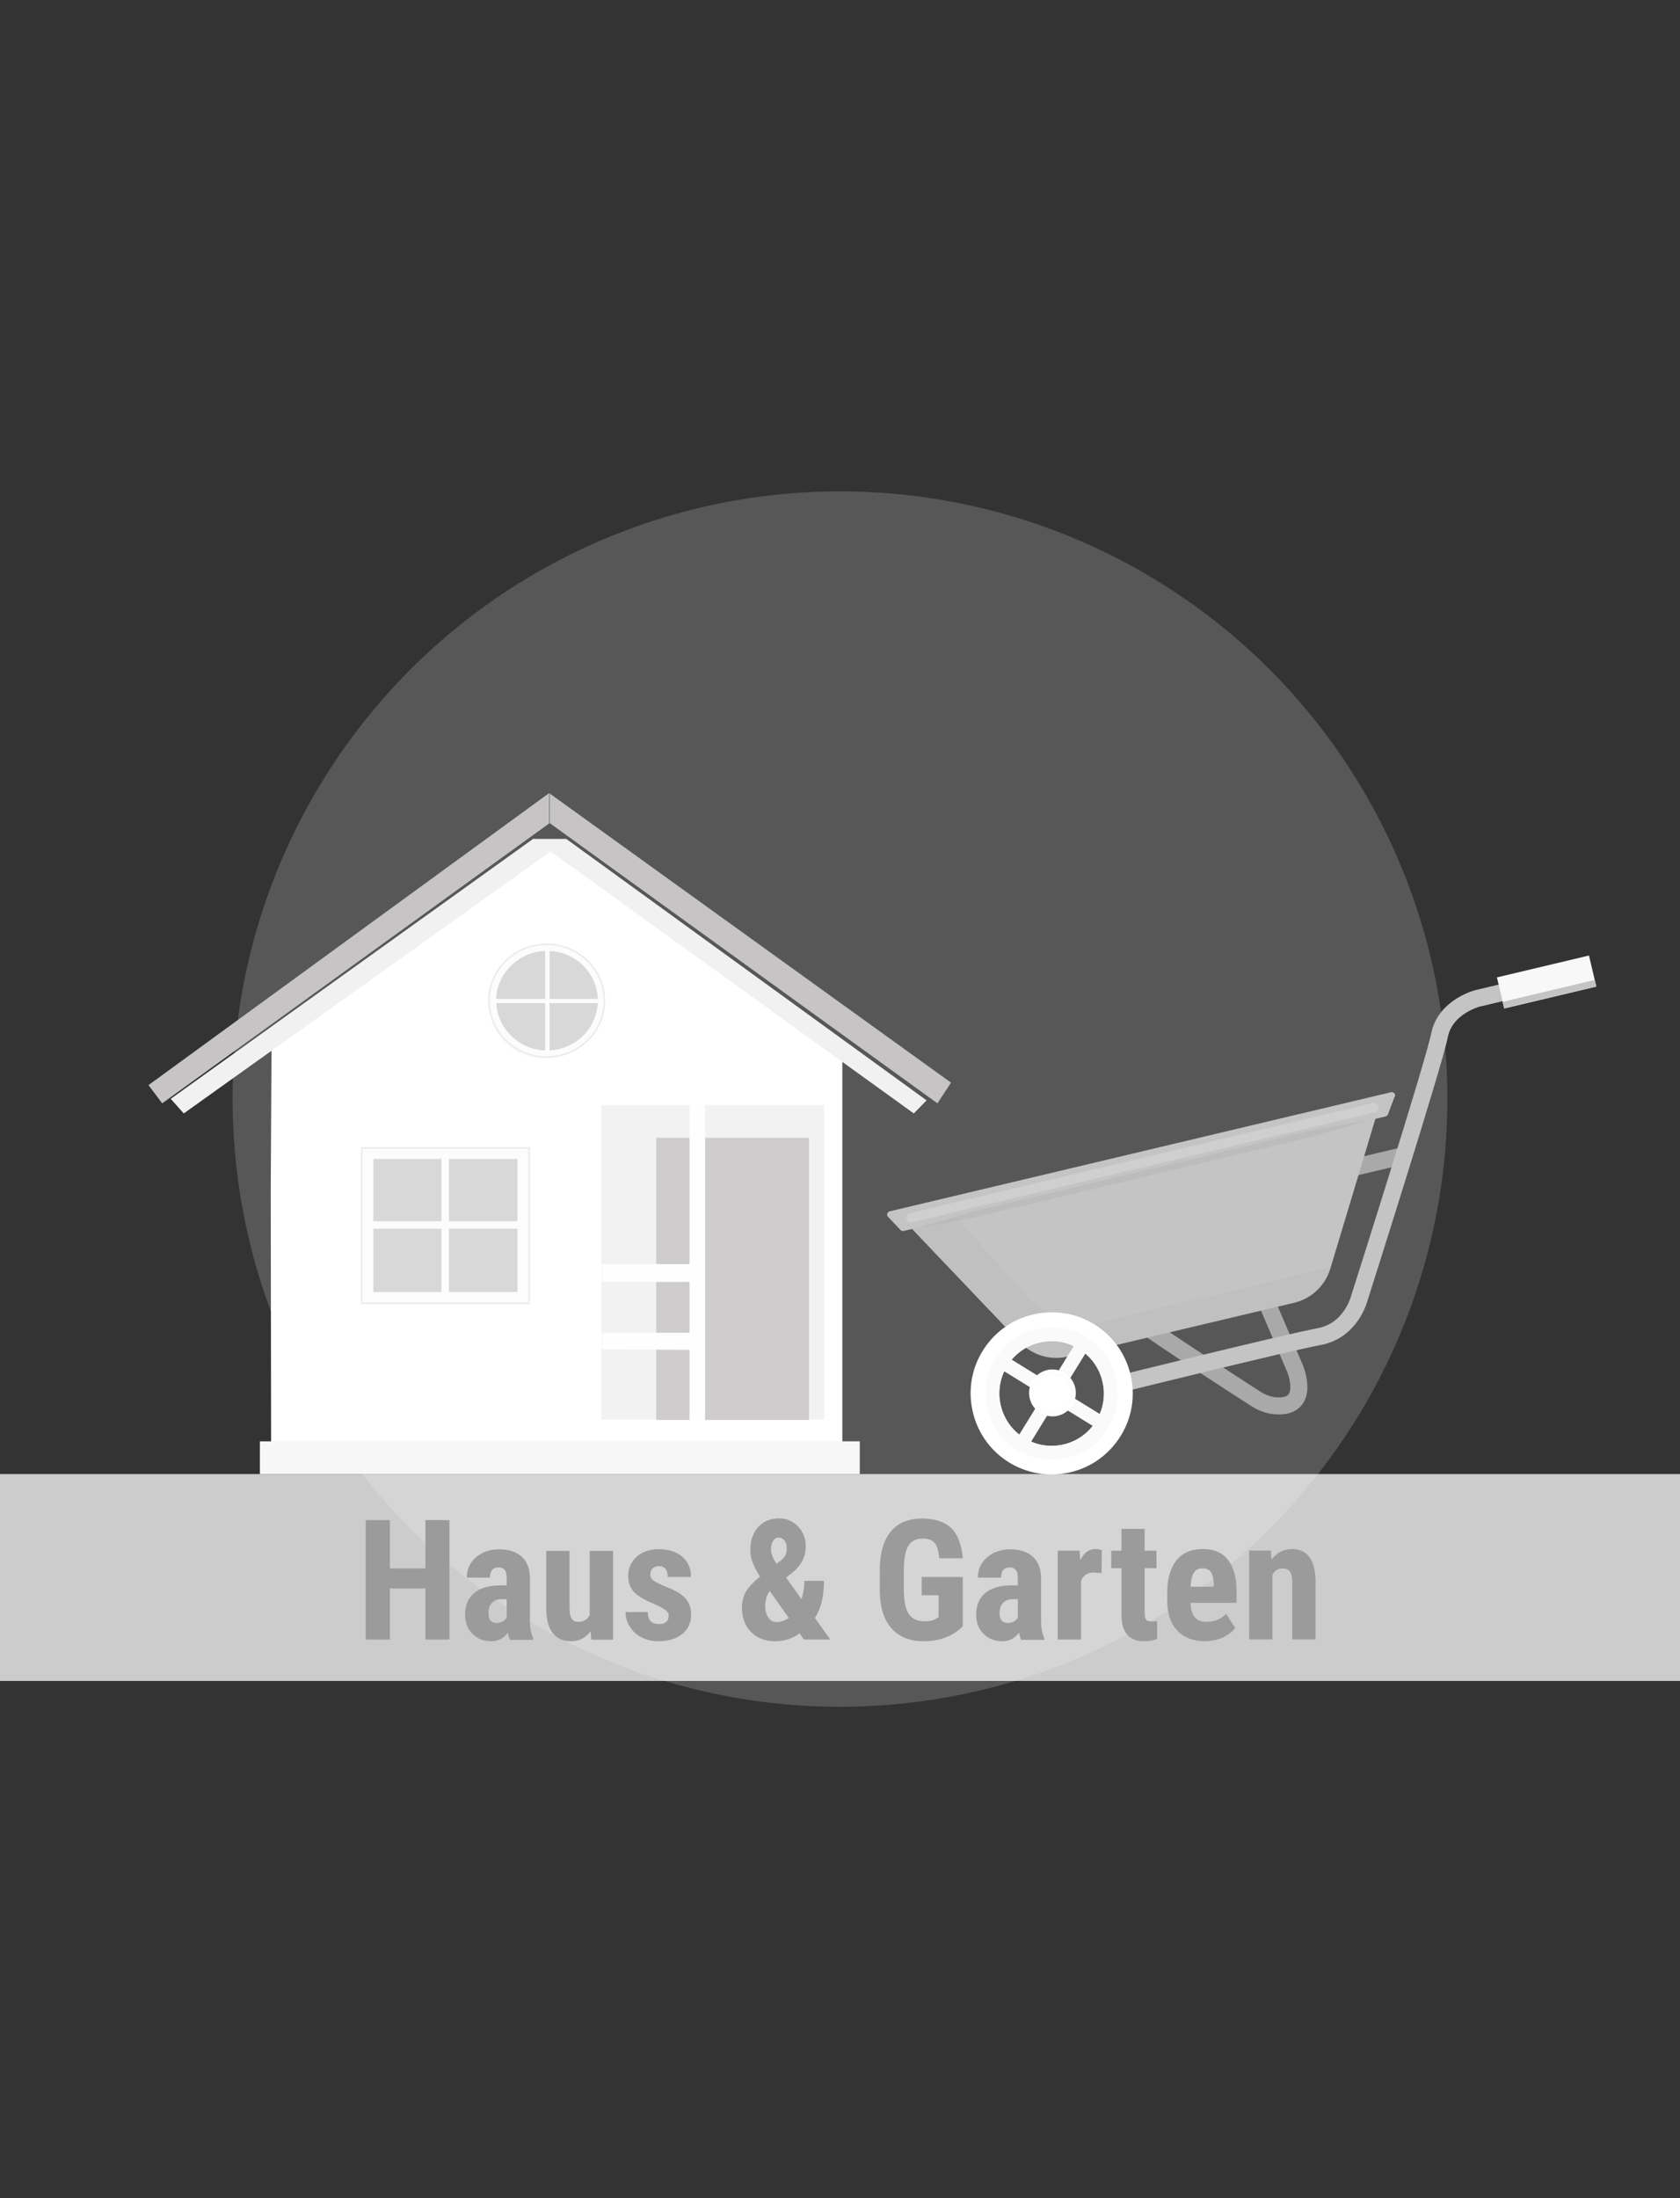 <?xml version="1.0" encoding="UTF-8"?>
<!--
  - $Id$
  -
  - This document contains trade secret data which is the property of
  - markt.de GmbH & Co KG. Information contained herein may not be used,
  - copied or disclosed in whole or part except as permitted by written
  - agreement from markt.de GmbH & Co KG.
  -
  - Copyright (C) 2025 markt.de GmbH & Co KG / Munich / Germany
  -->

<svg id="Ebene_2" xmlns="http://www.w3.org/2000/svg" version="1.1" viewBox="0 0 130 170">
  <rect x="0" y="0" width="130" height="170" fill="#333333" stroke="none"/>
  <!-- Generator: Adobe Illustrator 29.3.1, SVG Export Plug-In . SVG Version: 2.1.0 Build 151)  -->
  <defs>
    <style>
      .st0 {
        fill: #c6c4c4;
      }

      .st1 {
        stroke: #ebebeb;
        stroke-width: .12px;
      }

      .st1, .st2 {
        fill: #fcfcfc;
      }

      .st3 {
        fill: #aeacaa;
        opacity: .3;
      }

      .st4, .st5 {
        fill: #fff;
      }

      .st6 {
        stroke: #c4c4c4;
      }

      .st6, .st7, .st8, .st9, .st10 {
        fill: none;
      }

      .st6, .st8, .st9, .st10 {
        stroke-miterlimit: 10;
      }

      .st6, .st9 {
        stroke-width: 1.32px;
      }

      .st11 {
        fill: #9b9b9b;
      }

      .st8 {
        stroke: #fafafa;
        stroke-width: 1.07px;
      }

      .st12, .st13 {
        fill-opacity: .15;
      }

      .st12, .st14 {
        fill: #a9a9a9;
      }

      .st15 {
        fill: #f2f2f2;
      }

      .st16 {
        fill: #d8d8d8;
      }

      .st17 {
        fill: #c4c4c4;
      }

      .st18 {
        fill: #f1f1f1;
      }

      .st9 {
        stroke: #a9a9a9;
      }

      .st13 {
        fill: #b4b4b4;
        opacity: .29;
      }

      .st13, .st14 {
        isolation: isolate;
      }

      .st5 {
        opacity: .75;
      }

      .st19 {
        fill: #cecccc;
      }

      .st10 {
        stroke: #dbdbdb;
        stroke-linecap: round;
        stroke-opacity: .5;
        stroke-width: .73px;
      }

      .st14 {
        opacity: .3;
      }

      .st20 {
        fill: #fefefe;
      }

      .st21 {
        fill: #fafafa;
      }

      .st22 {
        fill: #f8f8f8;
      }

      .st23 {
        fill: #f7f7f7;
      }
    </style>
  </defs>
  <circle class="st3" cx="65" cy="85" r="47"/>
  <g>
    <polygon class="st0" points="72.54 85.33 73.59 83.73 42.54 61.37 42.54 63.66 72.54 85.33"/>
    <polygon class="st0" points="12.55 85.33 11.49 83.92 42.5 61.33 42.5 63.68 12.55 85.33"/>
    <polygon class="st4" points="65.18 113.55 20.98 113.55 20.95 92 21.02 79.52 42.62 65.37 65.18 81.05 65.18 113.55"/>
    <polygon class="st18" points="71.7 85.1 70.71 86.11 42.6 65.85 14.22 86.11 13.21 84.98 41.25 64.88 43.82 64.88 71.7 85.1"/>
    <rect class="st15" x="46.54" y="85.46" width="17.23" height="24.32"/>
    <rect class="st19" x="50.78" y="88" width="11.82" height="21.86"/>
    <g>
      <rect class="st1" x="27.99" y="88.78" width="12.96" height="12.01"/>
      <rect class="st16" x="28.89" y="89.63" width="11.15" height="10.29"/>
      <g>
        <rect class="st2" x="34.16" y="89.23" width=".58" height="11.03"/>
        <rect class="st2" x="28.64" y="94.45" width="11.61" height=".58"/>
      </g>
    </g>
    <polygon id="SVGID" class="st20" points="46.58 99.14 46.58 97.76 53.36 97.76 53.36 85.33 54.56 85.33 54.56 111.26 53.36 111.26 53.36 104.4 46.58 104.35 46.58 103.07 53.36 103.07 53.36 99.14 46.58 99.14"/>
    <path class="st13" d="M38.96,75.16h0l.03-.03.15-.15c.07-.07.15-.13.21-.2-.62.71-.99,1.62-.99,2.63s.38,1.97,1.03,2.68c.07.08.13.15.2.21h.01c.75.74,1.79,1.19,2.93,1.19,1.06,0,2.02-.38,2.76-1.03-.03.03-.05.07-.09.09-.05.07-.11.12-.17.17-.05.05-.11.11-.17.16-.74.63-1.7,1.03-2.77,1.03-1.15,0-2.18-.45-2.93-1.17h-.01c-.07-.08-.13-.15-.2-.22-.65-.71-1.03-1.65-1.03-2.68.01-1.03.41-1.97,1.06-2.68Z"/>
    <g>
      <path class="st1" d="M37.85,77.4c0,1.1.41,2.1,1.1,2.86.07.08.13.16.21.22h.01c.8.79,1.91,1.27,3.13,1.27,1.13,0,2.16-.41,2.96-1.1.07-.05.12-.11.18-.16.07-.05.12-.12.18-.18.04-.04.07-.08.11-.12.65-.75,1.04-1.73,1.04-2.8,0-1.12-.44-2.14-1.15-2.92l-.15-.15c-.8-.8-1.93-1.29-3.17-1.29s-2.36.5-3.18,1.29l-.15.16s-.03.03-.03.04h0c-.69.77-1.11,1.77-1.11,2.86Z"/>
      <path class="st16" d="M38.4,77.4c0,.96.37,1.85.98,2.52.05.07.12.13.18.2h.01c.71.7,1.69,1.12,2.76,1.12,1,0,1.91-.37,2.6-.96.05-.04.11-.09.16-.15l.16-.16s.07-.07.09-.11c.57-.67.92-1.53.92-2.47,0-.99-.38-1.89-1-2.57l-.12-.13c-.71-.71-1.7-1.15-2.8-1.15s-2.08.44-2.8,1.15l-.13.13s-.01.03-.03.03h0c-.63.7-.99,1.58-.99,2.55Z"/>
      <polygon class="st7" points="39.2 80.28 45.43 80.28 45.43 74.53 39.2 74.54 39.2 80.28"/>
      <g>
        <rect class="st2" x="42.19" y="73.24" width=".33" height="8.35"/>
        <rect class="st2" x="38.02" y="77.25" width="8.56" height=".33"/>
      </g>
    </g>
    <rect class="st4" x="46.58" y="109.82" width="17.19" height="2.19"/>
    <rect class="st23" x="20.11" y="111.47" width="46.42" height="2.53"/>
  </g>
  <g>
    <line class="st9" x1="104.67" y1="90.31" x2="108.53" y2="89.39"/>
    <path class="st9" d="M98.03,100.74l2.19,5.12s1.2,2.92-1.31,2.87c-.61,0-1.2-.21-1.71-.53-1.52-.98-5.77-3.72-8.1-5.33"/>
    <path class="st17" d="M106.45,86.46l-3.51,11.66c-.4,1.31-1.46,2.31-2.79,2.63l-17.53,4.16c-1.33.32-2.73-.1-3.68-1.09l-8.52-8.94,36.02-8.42Z"/>
    <path class="st12" d="M79.81,100.6s2.44,2.33,5.14,1.69c2.48-.58,15.89-3.77,18.02-4.28l-.04.12c-.4,1.31-1.46,2.31-2.79,2.63l-17.53,4.16c-1.33.32-2.73-.1-3.68-1.09l-8.51-8.95,3.51-.82,5.88,6.54Z"/>
    <path class="st17" d="M107.92,84.8l-.52,1.38c-.03.08-.1.14-.18.16l-37.29,8.86c-.09.02-.18,0-.24-.07l-.97-1.02c-.14-.14-.07-.38.13-.43l38.79-9.21c.2-.04.37.15.3.34Z"/>
    <path class="st6" d="M120.74,75.69l-6.4,1.52s-2.51.63-2.95,2.86c-.44,2.22-6.2,20.32-6.2,20.32,0,0-.62,2.52-3.11,2.98s-15.54,3.69-15.54,3.69"/>
    <path class="st14" d="M105.86,86.63c-1.43.44-2.88.85-4.32,1.28l-4.37,1.04-8.74,2.09-8.74,2.09-4.38,1.04-4.43.82,4.32-1.27,4.37-1.05,8.74-2.09,8.74-2.09,4.37-1.05c1.48-.27,2.95-.56,4.44-.81Z"/>
    <rect class="st22" x="116.02" y="74.71" width="7.32" height="2.47" transform="translate(-14.31 29.71) rotate(-13.36)"/>
    <rect class="st17" x="116.23" y="76.62" width="7.32" height=".52" transform="translate(-14.52 29.79) rotate(-13.36)"/>
    <g>
      <path class="st4" d="M81.38,103.72c1.83,0,3.49,1.25,3.93,3.12.52,2.18-.83,4.36-3,4.87-.32.07-.63.11-.94.11-1.83,0-3.49-1.25-3.93-3.12-.52-2.18.83-4.36,3-4.87.32-.07.63-.11.94-.11M81.38,101.49c-.49,0-.97.06-1.45.17-1.63.38-3.01,1.39-3.89,2.81s-1.15,3.11-.76,4.74c.67,2.84,3.18,4.82,6.1,4.82.49,0,.97-.06,1.45-.17,1.63-.38,3.01-1.39,3.89-2.81s1.15-3.11.76-4.74c-.67-2.83-3.18-4.82-6.1-4.82h0Z"/>
      <path class="st21" d="M81.38,103.72c1.83,0,3.49,1.25,3.93,3.12.52,2.18-.83,4.36-3,4.87-.32.07-.63.11-.94.11-1.83,0-3.49-1.25-3.93-3.12-.52-2.18.83-4.36,3-4.87.32-.07.63-.11.94-.11M81.38,102.65c-.4,0-.8.04-1.19.14-1.33.32-2.46,1.13-3.17,2.3-.72,1.17-.94,2.54-.62,3.87.55,2.32,2.6,3.93,4.98,3.93.4,0,.8-.04,1.19-.14,1.33-.32,2.46-1.13,3.17-2.3.72-1.17.94-2.54.62-3.87-.55-2.32-2.59-3.93-4.98-3.93h0Z"/>
    </g>
    <line class="st8" x1="83.82" y1="103.93" x2="78.95" y2="111.84"/>
    <line class="st8" x1="85.29" y1="110.1" x2="77.75" y2="105.45"/>
    <g>
      <path class="st4" d="M81.44,109.37c-.77,0-1.42-.52-1.6-1.27-.1-.43-.03-.87.2-1.25s.59-.63,1.02-.74c.13-.03.25-.04.38-.04.77,0,1.42.52,1.6,1.27.21.89-.34,1.77-1.22,1.99-.13.03-.26.04-.38.04h0Z"/>
      <path class="st4" d="M81.44,106.24c.67,0,1.28.46,1.44,1.14.19.8-.3,1.59-1.1,1.79-.12.03-.23.04-.35.04-.67,0-1.28-.46-1.44-1.14-.19-.8.3-1.59,1.1-1.79.12-.02.24-.04.35-.04M81.44,105.91c-.14,0-.28.01-.42.05-.47.11-.87.4-1.12.81-.25.41-.33.9-.22,1.37.2.83.92,1.4,1.76,1.4.14,0,.28-.01.42-.05.47-.11.87-.4,1.12-.81.25-.41.33-.9.22-1.37-.2-.82-.92-1.4-1.76-1.4h0Z"/>
      <path class="st21" d="M81.44,106.24c.67,0,1.28.46,1.44,1.14.19.8-.3,1.59-1.1,1.79-.12.03-.23.04-.35.04-.67,0-1.28-.46-1.44-1.14-.19-.8.3-1.59,1.1-1.79.12-.02.24-.04.35-.04M81.44,106.16c-.12,0-.24.01-.36.04-.41.1-.75.35-.97.7-.22.35-.29.78-.19,1.18.17.71.79,1.2,1.52,1.2.12,0,.24-.01.36-.04.41-.1.75-.35.97-.7.22-.35.29-.78.19-1.18-.17-.71-.8-1.2-1.52-1.2h0Z"/>
    </g>
    <line class="st10" x1="106.33" y1="85.66" x2="70.51" y2="94.17"/>
  </g>
  <rect class="st5" y="114" width="130" height="16"/>
  <g>
    <path class="st11" d="M34.78,126.8h-1.86v-3.95h-2.75v3.95h-1.87v-9.24h1.87v3.74h2.75v-3.74h1.86v9.24Z"/>
    <path class="st11" d="M39.45,126.8c-.05-.11-.1-.28-.15-.53-.32.44-.76.66-1.31.66s-1.05-.19-1.43-.57c-.38-.38-.57-.87-.57-1.48,0-.72.23-1.28.69-1.67.46-.39,1.12-.59,1.98-.6h.55v-.55c0-.31-.05-.53-.16-.65s-.26-.19-.46-.19c-.45,0-.67.26-.67.79h-1.8c0-.63.24-1.16.71-1.57.48-.41,1.08-.62,1.81-.62s1.34.2,1.75.59c.41.39.62.95.62,1.68v3.23c0,.59.09,1.06.25,1.39v.11h-1.81ZM38.39,125.52c.2,0,.37-.04.51-.12.14-.08.24-.18.31-.29v-1.43h-.43c-.3,0-.54.1-.72.29-.18.19-.26.45-.26.78,0,.51.2.76.6.76Z"/>
    <path class="st11" d="M45.69,126.17c-.37.5-.87.76-1.5.76s-1.11-.22-1.43-.65c-.33-.43-.49-1.07-.49-1.89v-4.45h1.8v4.49c0,.67.23,1,.67,1,.41,0,.71-.18.89-.53v-4.96h1.81v6.87h-1.69l-.05-.63Z"/>
    <path class="st11" d="M51.75,124.96c0-.15-.07-.29-.22-.42-.15-.13-.47-.3-.97-.52-.74-.3-1.25-.61-1.53-.93-.28-.32-.42-.72-.42-1.2,0-.6.22-1.1.65-1.49.43-.39,1.01-.59,1.72-.59.75,0,1.36.19,1.81.58.45.39.68.91.68,1.57h-1.8c0-.56-.23-.84-.7-.84-.19,0-.35.06-.47.18-.12.12-.18.28-.18.5,0,.15.07.29.2.4.14.12.46.28.96.5.73.27,1.25.57,1.55.9.3.33.45.76.45,1.29,0,.61-.23,1.11-.69,1.48-.46.37-1.07.56-1.82.56-.5,0-.95-.1-1.33-.3s-.69-.47-.9-.82c-.22-.35-.33-.73-.33-1.14h1.71c0,.31.08.55.22.7.14.16.36.23.68.23.48,0,.72-.22.72-.65Z"/>
    <path class="st11" d="M57.41,124.31c0-.44.1-.83.29-1.18.2-.35.57-.75,1.11-1.2-.23-.37-.42-.72-.55-1.04-.14-.33-.2-.67-.2-1.02,0-.72.2-1.31.6-1.76s.94-.68,1.61-.68c.6,0,1.1.21,1.49.63.39.42.59.93.59,1.53,0,.8-.34,1.47-1.01,2.01l-.51.41,1.19,1.66c.15-.44.22-.91.22-1.41h1.52c0,1.19-.23,2.15-.7,2.87l1.19,1.67h-2.04l-.34-.48c-.55.41-1.18.61-1.89.61-.78,0-1.4-.24-1.87-.72-.47-.48-.7-1.11-.7-1.9ZM60.08,125.45c.33,0,.65-.11.95-.33l-1.46-2.07-.04.03c-.21.33-.32.7-.32,1.13,0,.36.08.65.25.89.17.24.37.35.62.35ZM59.66,119.84c0,.3.14.67.43,1.1l.3-.23c.18-.14.3-.28.38-.42s.11-.34.11-.59c0-.22-.06-.41-.18-.56-.12-.15-.27-.23-.43-.23-.19,0-.33.08-.44.25-.11.17-.17.39-.17.66Z"/>
    <path class="st11" d="M74.51,125.75c-.36.39-.8.68-1.32.88-.52.2-1.09.3-1.72.3-1.06,0-1.89-.33-2.48-.99-.59-.66-.89-1.62-.91-2.87v-1.66c0-1.27.28-2.25.83-2.94.56-.69,1.37-1.03,2.43-1.03,1,0,1.76.25,2.27.74.51.5.8,1.27.89,2.33h-1.82c-.05-.59-.17-.99-.37-1.2-.19-.21-.5-.32-.91-.32-.5,0-.87.18-1.1.55s-.35.95-.36,1.76v1.68c0,.84.13,1.45.38,1.84.25.38.67.57,1.24.57.37,0,.67-.07.9-.22l.17-.11v-1.69h-1.31v-1.41h3.18v3.81Z"/>
    <path class="st11" d="M79,126.8c-.05-.11-.1-.28-.15-.53-.32.44-.76.66-1.31.66s-1.05-.19-1.43-.57c-.38-.38-.57-.87-.57-1.48,0-.72.23-1.28.69-1.67.46-.39,1.12-.59,1.98-.6h.55v-.55c0-.31-.05-.53-.16-.65s-.26-.19-.46-.19c-.45,0-.67.26-.67.79h-1.8c0-.63.24-1.16.71-1.57.48-.41,1.08-.62,1.81-.62s1.34.2,1.75.59c.41.39.62.95.62,1.68v3.23c0,.59.09,1.06.25,1.39v.11h-1.81ZM77.94,125.52c.2,0,.37-.04.51-.12.14-.08.24-.18.31-.29v-1.43h-.43c-.3,0-.54.1-.72.29-.18.19-.26.45-.26.78,0,.51.2.76.6.76Z"/>
    <path class="st11" d="M85.25,121.66l-.6-.05c-.49,0-.82.22-1,.65v4.54h-1.8v-6.87h1.69l.05.74c.28-.58.67-.87,1.17-.87.2,0,.37.03.5.08l-.02,1.78Z"/>
    <path class="st11" d="M88.57,118.24v1.69h.92v1.35h-.92v3.41c0,.27.04.46.11.56.07.1.22.15.43.15.17,0,.32-.01.43-.04v1.4c-.32.11-.65.17-1,.17-1.16,0-1.75-.67-1.76-2v-3.65h-.79v-1.35h.79v-1.69h1.8Z"/>
    <path class="st11" d="M93.25,126.93c-.92,0-1.64-.28-2.16-.83-.52-.55-.77-1.34-.77-2.36v-.55c0-1.08.24-1.92.71-2.51.47-.59,1.15-.88,2.04-.88s1.51.28,1.95.83c.44.55.66,1.37.67,2.45v.88h-3.57c.03.51.14.88.34,1.12s.51.35.92.35c.6,0,1.1-.21,1.5-.62l.7,1.09c-.22.3-.54.55-.96.74s-.87.28-1.36.28ZM92.12,122.71h1.8v-.17c0-.41-.08-.72-.2-.93-.13-.21-.35-.32-.66-.32s-.54.11-.68.34c-.14.22-.23.58-.25,1.08Z"/>
    <path class="st11" d="M98.34,119.93l.05.68c.41-.54.94-.81,1.59-.81,1.18,0,1.79.83,1.82,2.48v4.51h-1.8v-4.38c0-.39-.06-.67-.17-.85-.12-.18-.32-.26-.61-.26-.33,0-.58.17-.76.5v4.99h-1.8v-6.87h1.69Z"/>
  </g>
</svg>